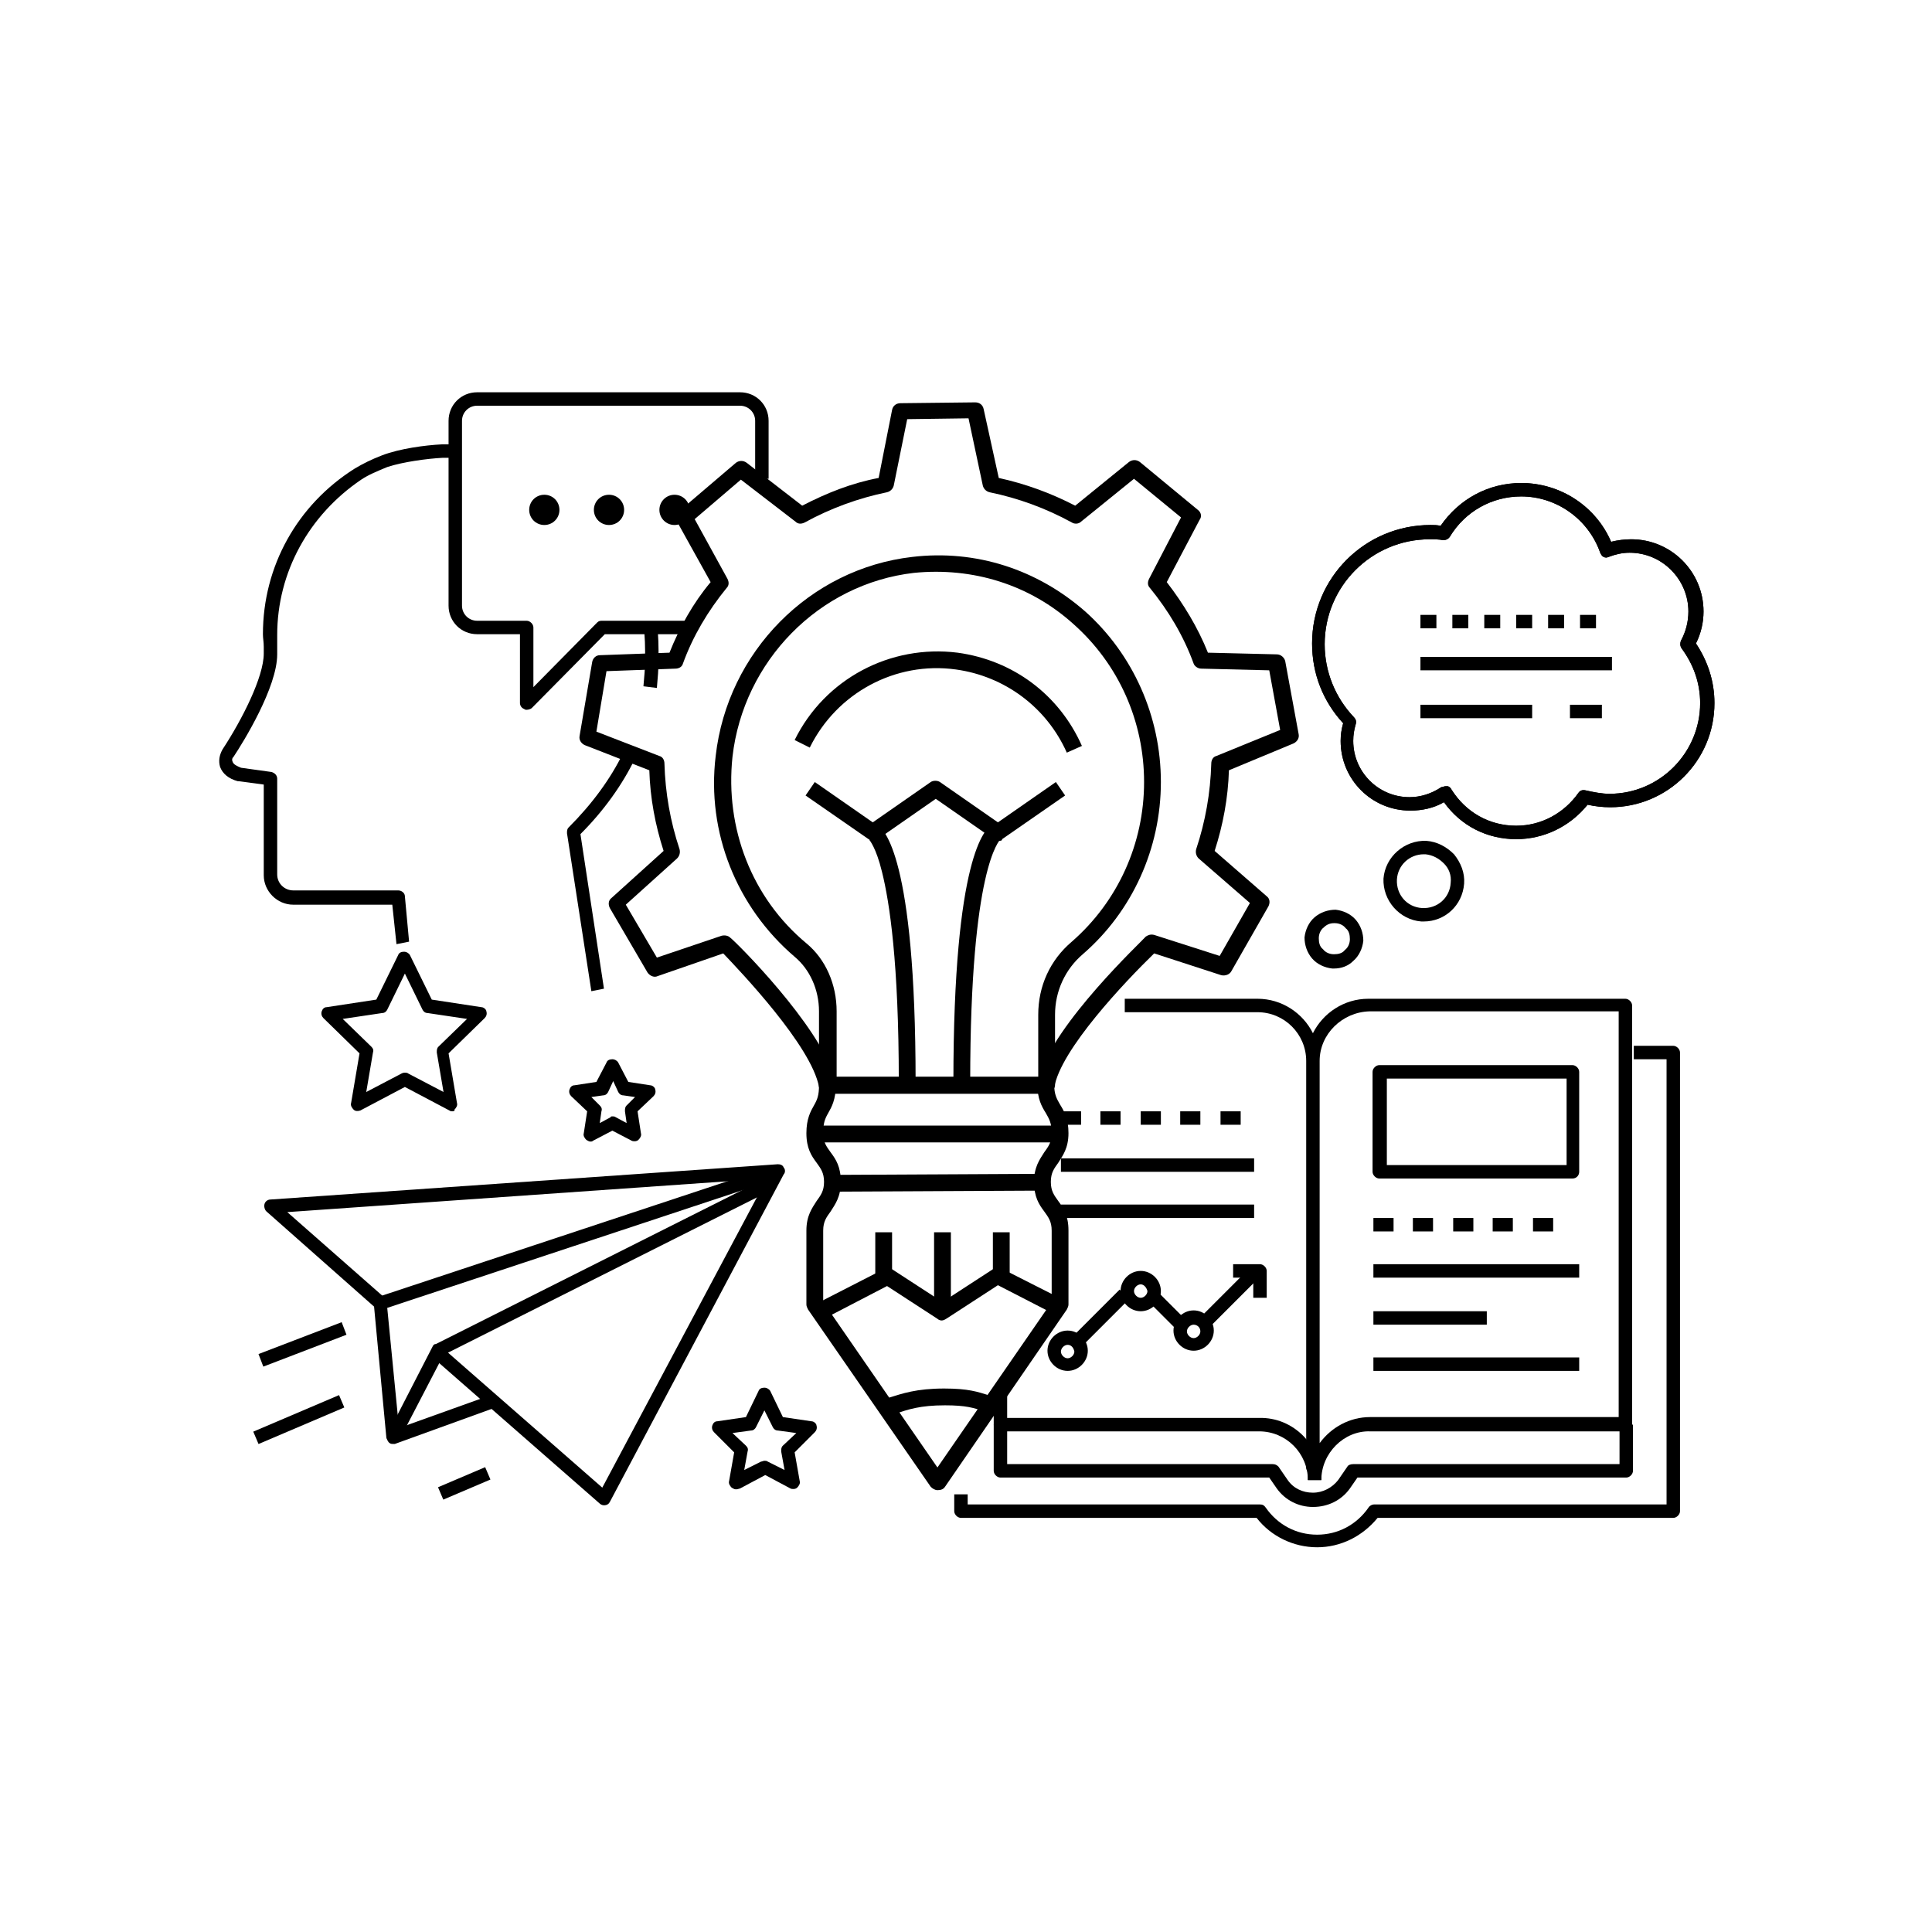 <?xml version="1.0" encoding="UTF-8"?> <!-- Generator: Adobe Illustrator 24.0.2, SVG Export Plug-In . SVG Version: 6.00 Build 0) --> <svg xmlns="http://www.w3.org/2000/svg" xmlns:xlink="http://www.w3.org/1999/xlink" id="Слой_1" x="0px" y="0px" viewBox="0 0 230 230" style="enable-background:new 0 0 230 230;" xml:space="preserve"> <g> <g> <path d="M156.8,184.2c-2.8,0-5.5-1.3-7.2-3.5h-35.2c-0.4,0-0.8-0.4-0.8-0.8v-2h1.6v1.2H150c0.3,0,0.5,0.1,0.7,0.4 c1.4,2,3.6,3.2,6.1,3.2s4.7-1.2,6.1-3.2c0.1-0.2,0.4-0.4,0.7-0.4h34.8v-53h-3.9v-1.6h4.7c0.4,0,0.8,0.4,0.8,0.8v54.6 c0,0.4-0.4,0.8-0.8,0.8H164C162.2,182.9,159.6,184.2,156.8,184.2z"></path> </g> <g> <path d="M156.3,179.4c-1.7,0-3.3-0.8-4.3-2.2l-0.9-1.3h-32c-0.4,0-0.8-0.4-0.8-0.8v-5.5h1.6v4.7h31.6c0.3,0,0.5,0.1,0.7,0.3 l1.1,1.6c0.7,1,1.8,1.5,3,1.5s2.3-0.6,3-1.5l1.1-1.6c0.1-0.2,0.4-0.3,0.7-0.3h31.7v-4.7h1.6v5.5c0,0.4-0.4,0.8-0.8,0.8h-32 l-0.9,1.3C159.7,178.6,158.1,179.4,156.3,179.4z"></path> </g> <g> <path d="M157.3,176.2h-1.6c0-3.2-2.6-5.8-5.8-5.8h-30.8c-0.4,0-0.8-0.4-0.8-0.8v-3.5h1.6v2.7h30 C154,168.7,157.3,172.1,157.3,176.2z"></path> </g> <g> <path d="M157.3,176.2h-1.6c0-0.3,0-0.6,0.1-0.9c-0.2-0.1-0.3-0.4-0.3-0.6v-48.4c0-3.2-2.6-5.8-5.8-5.8h-15.8v-1.6h15.8 c2.9,0,5.4,1.7,6.6,4.1c1.2-2.4,3.7-4.1,6.6-4.1h30.6c0.4,0,0.8,0.4,0.8,0.8v49.9c0,0.4-0.4,0.8-0.8,0.8h-30.4 C160,170.3,157.3,173,157.3,176.2z M157.1,126.3v45.5c1.4-1.9,3.6-3.1,6-3.1h29.6v-48.3H163C159.8,120.5,157.1,123.1,157.1,126.3z "></path> </g> <g> <rect x="126.3" y="137.9" width="23" height="1.6"></rect> </g> <g> <rect x="126.3" y="143.4" width="23" height="1.6"></rect> </g> <g> <rect x="163.5" y="150.5" width="24.5" height="1.6"></rect> </g> <g> <rect x="163.5" y="156.1" width="13.5" height="1.6"></rect> </g> <g> <rect x="163.5" y="161.6" width="24.5" height="1.6"></rect> </g> <g> <g> <path d="M150.8,154.5h-1.6v-2.4h-2.4v-1.6h3.2c0.4,0,0.8,0.4,0.8,0.8V154.5z"></path> </g> <g> <rect x="126.9" y="156.2" transform="matrix(0.707 -0.707 0.707 0.707 -72.663 138.608)" width="8.2" height="1.6"></rect> </g> <g> <rect x="138.4" y="153.5" transform="matrix(0.707 -0.707 0.707 0.707 -69.715 144.203)" width="1.6" height="5.5"></rect> </g> <g> <rect x="142.4" y="153.7" transform="matrix(0.707 -0.707 0.707 0.707 -66.357 148.75)" width="7.9" height="1.6"></rect> </g> <g> <path d="M135.8,156.1c-1.3,0-2.4-1.1-2.4-2.4s1.1-2.4,2.4-2.4c1.3,0,2.4,1.1,2.4,2.4S137.1,156.1,135.8,156.1z M135.8,152.9 c-0.4,0-0.8,0.4-0.8,0.8c0,0.4,0.4,0.8,0.8,0.8c0.4,0,0.8-0.4,0.8-0.8C136.5,153.3,136.2,152.9,135.8,152.9z"></path> </g> <g> <path d="M142.1,160.8c-1.3,0-2.4-1.1-2.4-2.4s1.1-2.4,2.4-2.4c1.3,0,2.4,1.1,2.4,2.4S143.4,160.8,142.1,160.8z M142.1,157.7 c-0.4,0-0.8,0.4-0.8,0.8c0,0.4,0.4,0.8,0.8,0.8c0.4,0,0.8-0.4,0.8-0.8C142.9,158,142.5,157.7,142.1,157.7z"></path> </g> <g> <path d="M127.1,163.2c-1.3,0-2.4-1.1-2.4-2.4s1.1-2.4,2.4-2.4c1.3,0,2.4,1.1,2.4,2.4S128.4,163.2,127.1,163.2z M127.1,160.1 c-0.4,0-0.8,0.4-0.8,0.8c0,0.4,0.4,0.8,0.8,0.8s0.8-0.4,0.8-0.8C127.8,160.4,127.5,160.1,127.1,160.1z"></path> </g> </g> <g> <path d="M187.2,140.3h-23c-0.4,0-0.8-0.4-0.8-0.8v-11.9c0-0.4,0.4-0.8,0.8-0.8h23c0.4,0,0.8,0.4,0.8,0.8v11.9 C188,139.9,187.7,140.3,187.2,140.3z M165.1,138.7h21.4v-10.3h-21.4V138.7z"></path> </g> <g> <rect x="182.5" y="145" width="2.4" height="1.6"></rect> </g> <g> <rect x="177.7" y="145" width="2.4" height="1.6"></rect> </g> <g> <rect x="173" y="145" width="2.4" height="1.6"></rect> </g> <g> <rect x="168.2" y="145" width="2.4" height="1.6"></rect> </g> <g> <rect x="163.5" y="145" width="2.4" height="1.6"></rect> </g> <g> <rect x="145.3" y="132.3" width="2.4" height="1.6"></rect> </g> <g> <rect x="140.5" y="132.3" width="2.4" height="1.6"></rect> </g> <g> <rect x="135.8" y="132.3" width="2.4" height="1.6"></rect> </g> <g> <rect x="131" y="132.3" width="2.4" height="1.6"></rect> </g> <g> <rect x="126.3" y="132.3" width="2.4" height="1.6"></rect> </g> </g> <g> <g> <path d="M71.9,179.2c-0.2,0-0.4-0.1-0.5-0.2l-20-17.5l1.1-1.2l19.2,16.8l19.6-36.8l-57.1,4l11.6,10.2l-1.1,1.2l-13-11.5 c-0.2-0.2-0.3-0.6-0.2-0.9c0.1-0.3,0.4-0.5,0.7-0.5l60.4-4.2c0.3,0,0.6,0.1,0.7,0.4c0.2,0.2,0.2,0.6,0,0.8l-20.7,39 C72.5,179,72.3,179.2,71.9,179.2C72,179.2,72,179.2,71.9,179.2z"></path> </g> <g> <path d="M46.8,171.9c-0.1,0-0.3,0-0.4-0.1c-0.2-0.1-0.3-0.4-0.4-0.6l-1.5-16c0-0.4,0.2-0.7,0.5-0.8l47.4-15.7l0.5,1.5l-46.8,15.5 l1.4,14.3l10.6-3.8l0.5,1.5L47,171.9C47,171.9,46.9,171.9,46.8,171.9z"></path> </g> <g> <path d="M47.5,171.5l-1.4-0.7l5.4-10.5c0.1-0.2,0.2-0.3,0.4-0.3l39.4-19.8l0.7,1.4l-39.2,19.7L47.5,171.5z"></path> </g> <g> <rect x="30.7" y="159.2" transform="matrix(0.934 -0.358 0.358 0.934 -54.893 23.495)" width="10.6" height="1.6"></rect> </g> <g> <rect x="30" y="168.2" transform="matrix(0.92 -0.392 0.392 0.92 -63.384 27.451)" width="11.1" height="1.6"></rect> </g> <g> <rect x="52.2" y="175.8" transform="matrix(0.92 -0.392 0.392 0.92 -64.792 35.78)" width="6.1" height="1.6"></rect> </g> </g> <g> <g> <path d="M180.5,99.9c-3.5,0-6.6-1.6-8.6-4.4c-1.2,0.7-2.6,1-4,1c-4.6,0-8.3-3.7-8.3-8.3c0-0.7,0.1-1.4,0.3-2.1 c-2.4-2.6-3.7-5.9-3.7-9.5c0-7.8,6.3-14.1,14.1-14.1c0.4,0,0.8,0,1.2,0.1c2.2-3.2,5.7-5.1,9.6-5.1c4.7,0,8.9,2.8,10.7,7 c0.8-0.2,1.6-0.3,2.4-0.3c4.7,0,8.6,3.8,8.6,8.6c0,1.3-0.3,2.6-0.9,3.8c1.4,2.1,2.2,4.5,2.2,7.1c0,6.9-5.6,12.4-12.4,12.4 c-0.9,0-1.8-0.1-2.7-0.3C186.9,98.4,183.8,99.9,180.5,99.9z M172.1,93.6c0.1,0,0.1,0,0.2,0c0.2,0,0.4,0.2,0.5,0.4 c1.7,2.7,4.5,4.3,7.7,4.3c3,0,5.7-1.5,7.4-3.9c0.2-0.3,0.5-0.4,0.9-0.3c0.9,0.2,1.9,0.4,2.8,0.4c6,0,10.8-4.9,10.8-10.8 c0-2.4-0.8-4.6-2.2-6.5c-0.2-0.3-0.2-0.6-0.1-0.9c0.6-1.1,0.9-2.3,0.9-3.5c0-3.8-3.1-7-7-7c-0.9,0-1.7,0.2-2.5,0.5 c-0.2,0.1-0.4,0.1-0.6,0c-0.2-0.1-0.3-0.3-0.4-0.5c-1.4-4-5.2-6.7-9.4-6.7c-3.5,0-6.7,1.8-8.5,4.8c-0.2,0.3-0.5,0.4-0.8,0.4 c-0.5-0.1-1.1-0.1-1.6-0.1c-6.9,0-12.5,5.6-12.5,12.5c0,3.3,1.3,6.4,3.5,8.7c0.2,0.2,0.3,0.5,0.2,0.8c-0.2,0.7-0.3,1.3-0.3,2 c0,3.7,3,6.7,6.7,6.7c1.3,0,2.6-0.4,3.8-1.2C171.8,93.7,171.9,93.6,172.1,93.6z"></path> </g> <g> <path d="M158.8,115.3c-0.1,0-0.2,0-0.2,0c-0.9-0.1-1.8-0.5-2.4-1.2c-0.6-0.7-0.9-1.6-0.9-2.5c0.1-0.9,0.5-1.8,1.2-2.4 s1.6-0.9,2.5-0.9c0.9,0.1,1.8,0.5,2.4,1.2c0.6,0.7,0.9,1.6,0.9,2.5c-0.1,0.9-0.5,1.8-1.2,2.4C160.5,115,159.7,115.3,158.8,115.3z M158.8,109.9c-0.5,0-0.9,0.2-1.2,0.5c-0.4,0.3-0.6,0.8-0.6,1.3s0.1,1,0.5,1.3c0.3,0.4,0.8,0.6,1.3,0.6s1-0.1,1.3-0.5 c0.4-0.3,0.6-0.8,0.6-1.3s-0.1-1-0.5-1.3c-0.3-0.4-0.8-0.6-1.3-0.6C158.9,109.9,158.9,109.9,158.8,109.9z"></path> </g> <g> <path d="M169.5,109.7c-0.1,0-0.2,0-0.3,0c-2.6-0.2-4.6-2.5-4.5-5.1c0.2-2.6,2.5-4.6,5.1-4.5c1.3,0.1,2.4,0.7,3.3,1.6 c0.8,1,1.3,2.2,1.2,3.5C174.1,107.8,172,109.7,169.5,109.7z M169.5,101.7c-1.7,0-3.1,1.3-3.2,3c-0.1,1.8,1.2,3.3,3,3.4 s3.3-1.2,3.4-3c0.1-0.9-0.2-1.7-0.8-2.3c-0.6-0.6-1.3-1-2.2-1.1C169.6,101.7,169.6,101.7,169.5,101.7z"></path> </g> <g> <path d="M180.5,99.9c-3.5,0-6.6-1.6-8.6-4.4c-1.2,0.7-2.6,1-4,1c-4.6,0-8.3-3.7-8.3-8.3c0-0.7,0.1-1.4,0.3-2.1 c-2.4-2.6-3.7-5.9-3.7-9.5c0-7.8,6.3-14.1,14.1-14.1c0.4,0,0.8,0,1.2,0.1c2.2-3.2,5.7-5.1,9.6-5.1c4.7,0,8.9,2.8,10.7,7 c0.8-0.2,1.6-0.3,2.4-0.3c4.7,0,8.6,3.8,8.6,8.6c0,1.3-0.3,2.6-0.9,3.8c1.4,2.1,2.2,4.5,2.2,7.1c0,6.9-5.6,12.4-12.4,12.4 c-0.9,0-1.8-0.1-2.7-0.3C186.9,98.4,183.8,99.9,180.5,99.9z M172.1,93.6c0.1,0,0.1,0,0.2,0c0.2,0,0.4,0.2,0.5,0.4 c1.7,2.7,4.5,4.3,7.7,4.3c3,0,5.7-1.5,7.4-3.9c0.2-0.3,0.5-0.4,0.9-0.3c0.9,0.2,1.9,0.4,2.8,0.4c6,0,10.8-4.9,10.8-10.8 c0-2.4-0.8-4.6-2.2-6.5c-0.2-0.3-0.2-0.6-0.1-0.9c0.6-1.1,0.9-2.3,0.9-3.5c0-3.8-3.1-7-7-7c-0.9,0-1.7,0.2-2.5,0.5 c-0.2,0.1-0.4,0.1-0.6,0c-0.2-0.1-0.3-0.3-0.4-0.5c-1.4-4-5.2-6.7-9.4-6.7c-3.5,0-6.7,1.8-8.5,4.8c-0.2,0.3-0.5,0.4-0.8,0.4 c-0.5-0.1-1.1-0.1-1.6-0.1c-6.9,0-12.5,5.6-12.5,12.5c0,3.3,1.3,6.4,3.5,8.7c0.2,0.2,0.3,0.5,0.2,0.8c-0.2,0.7-0.3,1.3-0.3,2 c0,3.7,3,6.7,6.7,6.7c1.3,0,2.6-0.4,3.8-1.2C171.8,93.7,171.9,93.6,172.1,93.6z"></path> </g> <g> <rect x="169.1" y="78.2" width="22.8" height="1.6"></rect> </g> <g> <rect x="169.1" y="83.9" width="13.3" height="1.6"></rect> </g> <g> <rect x="186.9" y="83.9" width="3.8" height="1.6"></rect> </g> <g> <rect x="188.1" y="73.2" width="1.9" height="1.6"></rect> </g> <g> <rect x="184.3" y="73.2" width="1.9" height="1.6"></rect> </g> <g> <rect x="180.5" y="73.2" width="1.9" height="1.6"></rect> </g> <g> <rect x="176.7" y="73.2" width="1.9" height="1.6"></rect> </g> <g> <rect x="172.9" y="73.2" width="1.9" height="1.6"></rect> </g> <g> <rect x="169.1" y="73.2" width="1.9" height="1.6"></rect> </g> </g> <g> <g> <path d="M78.2,81.9l-1.6-0.2c0.1-1.1,0.2-2.2,0.2-3.2c0-1.4,0-2.8-0.2-4.1l1.6-0.2c0.2,1.4,0.2,2.8,0.2,4.3 C78.4,79.6,78.3,80.8,78.2,81.9z"></path> </g> <g> <path d="M70.4,118l-2.9-18.8c0-0.3,0-0.5,0.2-0.7c2.8-2.8,5-5.8,6.5-8.9l1.4,0.7c-1.5,3.1-3.7,6.2-6.5,9l2.8,18.4L70.4,118z"></path> </g> <g> <path d="M47.2,112.4l-0.5-4.7H34.9c-1.9,0-3.5-1.6-3.5-3.5V93.4l-3-0.4h-0.1c-1.1-0.3-1.8-0.9-2.1-1.7c-0.2-0.7-0.1-1.4,0.3-2.1 c2.3-3.5,4.9-8.6,4.9-11.4V77c0-0.6-0.1-1-0.1-1.5c0-8.1,4.1-15.4,10.9-19.7c1-0.6,2-1.1,3.3-1.6c2.1-0.8,5.1-1.2,7.1-1.3 c0.5,0,1,0,1.5,0v1.6c-0.5,0-0.9,0-1.4,0c-1.9,0.1-4.8,0.5-6.6,1.1c-1.2,0.5-2.2,0.9-3.1,1.5c-6.2,4.2-10,11-10,18.5 c0,0.4,0,0.9,0,1.4c0,0,0,0,0,0.1v0.8c0,3.9-4,10.4-5.2,12.2c-0.2,0.2-0.2,0.4-0.1,0.6c0.1,0.3,0.5,0.5,1,0.7l3.6,0.5 c0.4,0.1,0.7,0.4,0.7,0.8v11.4c0,1.1,0.9,1.9,1.9,1.9h12.5c0.4,0,0.8,0.3,0.8,0.7l0.5,5.4L47.2,112.4z"></path> </g> <g> <path d="M62.7,84.5c-0.1,0-0.2,0-0.3-0.1c-0.3-0.1-0.5-0.4-0.5-0.7v-8.2h-5.1c-1.9,0-3.4-1.5-3.4-3.4v-22c0-1.9,1.5-3.4,3.4-3.4 h31.3c1.9,0,3.4,1.5,3.4,3.4V57h-1.6v-6.9c0-1-0.8-1.8-1.8-1.8H56.8c-1,0-1.8,0.8-1.8,1.8v22c0,1,0.8,1.8,1.8,1.8h5.9 c0.4,0,0.8,0.4,0.8,0.8v7.1l7.6-7.7c0.2-0.2,0.4-0.2,0.6-0.2h9.9v1.6H72l-8.7,8.8C63.2,84.4,62.9,84.5,62.7,84.5z"></path> </g> <g> <g> <path d="M66.6,60.7c0,1-0.8,1.8-1.8,1.8S63,61.7,63,60.7s0.8-1.8,1.8-1.8C65.8,58.9,66.6,59.7,66.6,60.7z"></path> </g> <g> <path d="M74.3,60.7c0,1-0.8,1.8-1.8,1.8s-1.8-0.8-1.8-1.8s0.8-1.8,1.8-1.8S74.3,59.7,74.3,60.7z"></path> </g> <g> <circle cx="80.3" cy="60.7" r="1.8"></circle> </g> </g> </g> <g> <g> <path d="M53.9,132.3c-0.1,0-0.3,0-0.4-0.1l-5.3-2.8l-5.3,2.8c-0.3,0.1-0.6,0.1-0.8-0.1c-0.2-0.2-0.4-0.5-0.3-0.8l1-5.9l-4.3-4.2 c-0.2-0.2-0.3-0.5-0.2-0.8s0.3-0.5,0.6-0.5l5.9-0.9l2.6-5.3c0.1-0.3,0.4-0.4,0.7-0.4s0.6,0.2,0.7,0.4l2.6,5.3l5.9,0.9 c0.3,0,0.6,0.3,0.6,0.5c0.1,0.3,0,0.6-0.2,0.8l-4.3,4.2l1,5.9c0.1,0.3-0.1,0.6-0.3,0.8C54.2,132.2,54,132.3,53.9,132.3z M48.2,127.7c0.1,0,0.3,0,0.4,0.1l4.2,2.2l-0.8-4.7c0-0.3,0-0.5,0.2-0.7l3.4-3.3l-4.7-0.7c-0.3,0-0.5-0.2-0.6-0.4l-2.1-4.3 l-2.1,4.3c-0.1,0.2-0.3,0.4-0.6,0.4l-4.7,0.7l3.4,3.3c0.2,0.2,0.3,0.4,0.2,0.7l-0.8,4.7l4.2-2.2C48,127.7,48.1,127.7,48.2,127.7z"></path> </g> </g> <g> <g> <path d="M70.3,135.9c-0.2,0-0.3-0.1-0.5-0.2c-0.2-0.2-0.4-0.5-0.3-0.8l0.4-2.6l-1.9-1.8c-0.2-0.2-0.3-0.5-0.2-0.8 c0.1-0.3,0.3-0.5,0.6-0.5l2.6-0.4l1.2-2.3c0.1-0.3,0.4-0.4,0.7-0.4c0.3,0,0.6,0.2,0.7,0.4l1.2,2.3l2.6,0.4c0.3,0,0.6,0.3,0.6,0.5 c0.1,0.3,0,0.6-0.2,0.8l-1.9,1.8l0.4,2.6c0.1,0.3-0.1,0.6-0.3,0.8c-0.2,0.2-0.6,0.2-0.8,0.1l-2.3-1.2l-2.3,1.2 C70.5,135.9,70.4,135.9,70.3,135.9z M72.9,132.9c0.1,0,0.3,0,0.4,0.1l1.3,0.7l-0.2-1.4c0-0.3,0-0.5,0.2-0.7l1-1l-1.4-0.2 c-0.3,0-0.5-0.2-0.6-0.4l-0.6-1.3l-0.6,1.3c-0.1,0.2-0.3,0.4-0.6,0.4l-1.4,0.2l1,1c0.2,0.2,0.3,0.4,0.2,0.7l-0.2,1.4l1.3-0.7 C72.7,132.9,72.8,132.9,72.9,132.9z"></path> </g> </g> <g> <g> <path d="M87.6,177.3c-0.2,0-0.3-0.1-0.5-0.2c-0.2-0.2-0.4-0.5-0.3-0.8l0.6-3.4l-2.4-2.4c-0.2-0.2-0.3-0.5-0.2-0.8 c0.1-0.3,0.3-0.5,0.6-0.5l3.4-0.5l1.5-3.1c0.1-0.3,0.4-0.4,0.7-0.4c0.3,0,0.6,0.2,0.7,0.4l1.5,3.1l3.4,0.5c0.3,0,0.6,0.3,0.6,0.5 c0.1,0.3,0,0.6-0.2,0.8l-2.4,2.4l0.6,3.4c0.1,0.3-0.1,0.6-0.3,0.8c-0.2,0.2-0.6,0.2-0.8,0.1l-3-1.6l-3,1.6 C87.8,177.3,87.7,177.3,87.6,177.3z M91,173.9c0.1,0,0.3,0,0.4,0.1l2,1l-0.4-2.2c0-0.3,0-0.5,0.2-0.7l1.6-1.5l-2.2-0.3 c-0.3,0-0.5-0.2-0.6-0.4l-1-2l-1,2c-0.1,0.2-0.3,0.4-0.6,0.4l-2.2,0.3l1.6,1.5c0.2,0.2,0.3,0.4,0.2,0.7l-0.4,2.2l2-1 C90.7,174,90.9,173.9,91,173.9z"></path> </g> </g> <g> <g> <g> <path d="M111.6,177.4c-0.3,0-0.6-0.2-0.8-0.4l-14.6-21.1c-0.1-0.2-0.2-0.4-0.2-0.6v-8.8c0-1.8,0.7-2.7,1.2-3.5 c0.5-0.7,0.9-1.2,0.9-2.3s-0.4-1.6-0.9-2.3c-0.6-0.8-1.2-1.7-1.2-3.5c0-1.7,0.5-2.6,0.9-3.3s0.6-1.2,0.6-2.4h2 c0,1.7-0.5,2.6-0.9,3.3s-0.6,1.2-0.6,2.4c0,1.1,0.4,1.6,0.9,2.3c0.6,0.8,1.2,1.7,1.2,3.5s-0.7,2.7-1.2,3.5 c-0.5,0.7-0.9,1.2-0.9,2.3v8.5l13.6,19.7l13.6-19.7v-8.5c0-1.1-0.4-1.6-0.9-2.3c-0.6-0.8-1.2-1.7-1.2-3.5s0.7-2.7,1.2-3.5 c0.5-0.7,0.9-1.2,0.9-2.3c0-1.2-0.3-1.7-0.7-2.4c-0.5-0.8-1-1.7-1-3.4h2c0,1.2,0.3,1.7,0.7,2.4c0.5,0.8,1,1.7,1,3.4 c0,1.8-0.7,2.7-1.2,3.5c-0.5,0.7-0.9,1.2-0.9,2.3s0.4,1.6,0.9,2.3c0.6,0.8,1.2,1.7,1.2,3.5v8.8c0,0.2-0.1,0.4-0.2,0.6L112.5,177 C112.3,177.3,112,177.4,111.6,177.4z"></path> </g> <g> <rect x="97" y="134" width="29.2" height="2"></rect> </g> <g> <rect x="99.4" y="139.8" transform="matrix(1 -5.079802e-03 5.079802e-03 1 -0.714 0.57)" width="24.7" height="2"></rect> </g> <g> <path d="M112.1,157.2c-0.2,0-0.4-0.1-0.5-0.2l-6-3.9l-7.7,4l-0.9-1.8l8.2-4.2c0.3-0.2,0.7-0.1,1,0l6,3.9l6-3.9 c0.3-0.2,0.7-0.2,1-0.1l7.3,3.7l-0.9,1.8l-6.8-3.5l-6,3.9C112.5,157.1,112.3,157.2,112.1,157.2z"></path> </g> <g> <path d="M124.5,130.2h-26c-0.5,0-0.9-0.3-1-0.8c-0.9-4.9-9.4-13.8-11.4-15.9l-7.8,2.7c-0.4,0.2-0.9,0-1.2-0.4l-4.5-7.7 c-0.2-0.4-0.2-0.9,0.2-1.2l6.2-5.6c-1-3.1-1.6-6.3-1.7-9.6l-7.7-3c-0.4-0.2-0.7-0.6-0.6-1.1l1.5-8.8c0.1-0.5,0.5-0.8,0.9-0.8 l8.3-0.3c1.2-3,2.8-5.9,4.9-8.4l-4-7.2c-0.2-0.4-0.1-0.9,0.2-1.2l6.8-5.8c0.4-0.3,0.9-0.3,1.3,0l6.6,5.1c2.9-1.5,5.9-2.7,9.1-3.3 l1.6-8.1c0.1-0.5,0.5-0.8,1-0.8l8.9-0.1c0.5,0,0.9,0.3,1,0.8l1.8,8.2c3.2,0.7,6.2,1.8,9.1,3.3l6.4-5.2c0.4-0.3,0.9-0.3,1.3,0 l6.9,5.7c0.4,0.3,0.5,0.8,0.2,1.2l-3.9,7.4c2,2.6,3.7,5.4,4.9,8.4l8.2,0.2c0.5,0,0.9,0.4,1,0.8l1.6,8.7c0.1,0.5-0.2,0.9-0.6,1.1 l-7.7,3.2c-0.1,3.3-0.7,6.5-1.7,9.6l6.2,5.4c0.4,0.3,0.4,0.8,0.2,1.2l-4.4,7.7c-0.2,0.4-0.7,0.6-1.2,0.5l-8-2.6 c-3.4,3.3-11.2,11.5-11.9,16C125.5,129.9,125,130.2,124.5,130.2z M99.3,128.2h24.4c1.8-6.4,12.3-16.2,12.7-16.7 c0.3-0.2,0.6-0.3,1-0.2l7.8,2.5l3.6-6.3l-6.1-5.3c-0.3-0.3-0.4-0.7-0.3-1.1c1.1-3.3,1.7-6.7,1.8-10.2c0-0.4,0.2-0.8,0.6-0.9 l7.6-3.1l-1.3-7.1l-8.1-0.2c-0.4,0-0.8-0.3-0.9-0.6c-1.2-3.3-3-6.3-5.2-9c-0.3-0.3-0.3-0.7-0.1-1.1l3.8-7.3L135,57l-6.3,5.1 c-0.3,0.3-0.8,0.3-1.1,0.1c-3.1-1.7-6.4-2.9-9.8-3.6c-0.4-0.1-0.7-0.4-0.8-0.8l-1.7-8l-7.3,0.1l-1.6,7.9 c-0.1,0.4-0.4,0.7-0.8,0.8c-3.4,0.7-6.7,1.9-9.8,3.6c-0.4,0.2-0.8,0.2-1.1-0.1l-6.5-5l-5.5,4.7l3.9,7.1c0.2,0.4,0.2,0.8-0.1,1.1 c-2.2,2.7-4,5.7-5.2,9c-0.1,0.4-0.5,0.6-0.9,0.6l-8.2,0.3L71,87.1l7.5,2.9c0.4,0.1,0.6,0.5,0.6,0.9c0.1,3.5,0.7,6.9,1.8,10.2 c0.1,0.4,0,0.8-0.3,1.1l-6.1,5.5l3.7,6.3l7.7-2.6c0.4-0.1,0.8,0,1,0.2C87.6,112.1,97.5,122,99.3,128.2z"></path> </g> <g> <rect x="104.2" y="146.7" width="2" height="5.8"></rect> </g> <g> <rect x="118.2" y="146.7" width="2" height="5.8"></rect> </g> <g> <rect x="111.2" y="146.7" width="2" height="9.3"></rect> </g> <g> <path d="M105.9,168.5l-0.6-1.9c0.2-0.1,0.3-0.1,0.5-0.2c1.6-0.5,3.3-1.1,6.6-1.1c2.9,0,4,0.4,5.3,0.8c0.2,0.1,0.4,0.1,0.6,0.2 l-0.6,1.9c-0.2-0.1-0.4-0.1-0.6-0.2c-1.2-0.4-2.1-0.7-4.6-0.7c-3,0-4.4,0.5-5.9,1C106.3,168.4,106.1,168.5,105.9,168.5z"></path> </g> <g> <g> <path d="M124.5,130.2h-26c-0.6,0-1-0.4-1-1v-8.8c0-2.6-1.1-5-2.9-6.5C87.7,108,84.1,99.1,85.2,90c1.4-12.4,11.2-22.3,23.4-23.7 c7.6-0.9,14.9,1.5,20.6,6.5c5.7,5.1,9,12.5,9,20.3c0,7.9-3.4,15.4-9.3,20.5c-2.1,1.8-3.3,4.4-3.3,7.2v8.4 C125.5,129.8,125.1,130.2,124.5,130.2z M99.6,128.2h24v-7.4c0-3.4,1.4-6.5,4-8.7c5.5-4.8,8.6-11.7,8.6-19c0-7.2-3-14-8.4-18.8 c-5.2-4.7-12-6.8-19-6.1c-11.3,1.3-20.3,10.5-21.6,21.9c-0.9,8.5,2.3,16.8,8.8,22.2c2.3,1.9,3.6,4.9,3.6,8.1V128.2z"></path> </g> <g> <g> <path d="M118.9,100.1c-0.2,0-0.4-0.1-0.6-0.2l-6.9-4.8l-6.9,4.8c-0.3,0.2-0.8,0.2-1.1,0l-7.5-5.2l1.1-1.6l6.9,4.8l6.9-4.8 c0.3-0.2,0.8-0.2,1.1,0l6.9,4.8l6.9-4.8l1.1,1.6l-7.5,5.2C119.3,100.1,119.1,100.1,118.9,100.1z"></path> </g> <g> <path d="M109,128.8h-2c0-14.2-1.1-21.4-2-25c-0.7-2.9-1.5-3.8-1.5-3.8l0.9-1.8C105.2,98.6,109,101.9,109,128.8z"></path> </g> <g> <path d="M115.5,128.8h-2c0-26.9,3.8-30.2,4.6-30.6l0.9,1.8c0.1,0,0.1-0.1,0.1-0.1C119,100.1,115.5,103.2,115.5,128.8z"></path> </g> </g> <g> <path d="M127,89.6c-2.4-5.4-7.4-9.1-13.2-9.9c-7.2-1-14.2,2.8-17.4,9.3l-1.8-0.9c3.6-7.3,11.4-11.4,19.4-10.4 c6.6,0.9,12.1,5,14.8,11.1L127,89.6z"></path> </g> </g> </g> </g> </svg> 